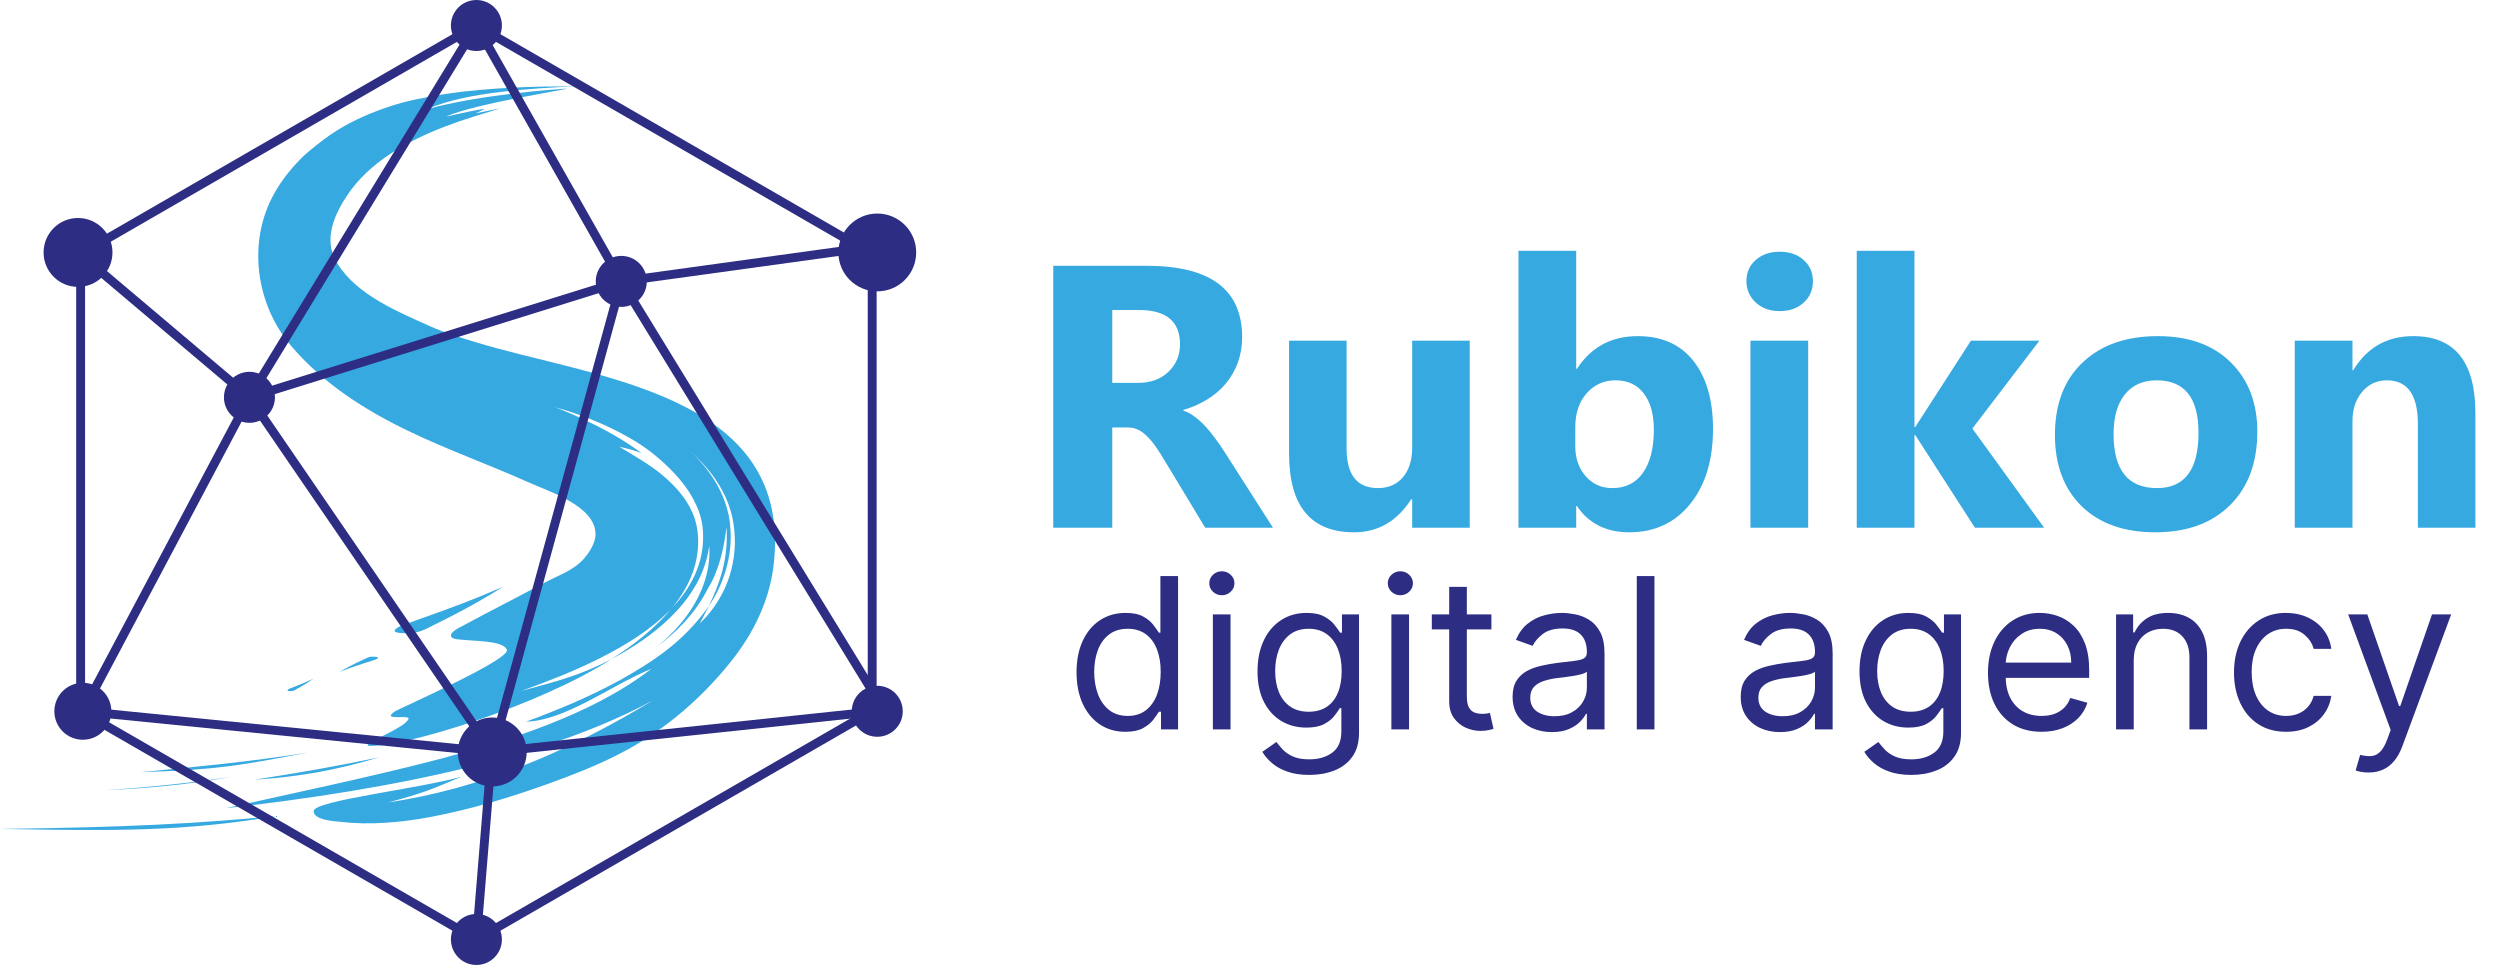 <?xml version="1.0" encoding="UTF-8"?> <svg xmlns="http://www.w3.org/2000/svg" width="471" height="182" viewBox="0 0 471 182" fill="none"><path d="M111.8 102.44C111.25 103.79 110.24 105.13 109.37 105.92C107.35 107.75 104.86 108.56 102.52 109.82C97.38 112.57 92.19 115.2 87.07 117.96C86.59 118.22 84.7 119.09 84.98 119.88C85.18 120.46 86.4 120.46 86.87 120.51C88.98 120.73 91.16 120.71 93.24 121.14C93.96 121.29 95.09 121.62 95.47 122.35C96.65 124.11 75.08 133.52 74.31 134.08C71.87 135.83 76.68 134.65 76.99 135.34C76.7 137.05 68.02 140.14 69.42 140.52C76.35 140.78 101.44 132.99 115.2 124.18C109.65 127.08 105.61 128.19 98.23 130.16C103.2 128.39 108.14 126.45 112.96 124.04C117.75 121.61 122.5 118.79 126.53 114.64C128.48 112.27 130.15 109.5 130.98 106.35C131.76 103.2 131.83 99.89 130.51 96.69C129.18 93.61 126.96 91.35 124.7 89.43C122.41 87.51 119.14 85.66 116.67 84.17C118.04 84.46 119.07 84.71 120.86 85.36C113.92 80.15 104.56 76.72 104.56 76.72C110.88 78.43 116.13 80.97 119.7 83.14C122.76 85 125.75 87.59 128.07 90.32C128.73 91.1 129.34 91.92 129.89 92.78C130.4 93.58 130.84 94.41 131.23 95.28C131.75 96.43 132.15 97.68 132.33 98.99C132.45 99.91 132.43 99.99 132.46 100.76C132.48 101.43 132.45 102.01 132.41 102.62C132.02 107.49 129.45 111.61 126.51 114.64C123.25 118.57 119.28 121.56 115.18 124.18C119.09 122.1 122.95 119.6 126.38 116.24C129.76 112.94 132.9 108.43 133.61 102.84C133.91 106.56 132.77 110.54 130.85 113.77C128.94 117.05 126.38 119.72 123.65 121.94C127.27 119.21 130.9 115.78 133.39 110.84C135.62 107.27 136.53 102.43 136.86 99.29C137.1 102.14 136.73 105.11 136.08 107.57C135.41 110.07 134.49 112.22 133.54 114.17C136.21 110.35 138.1 104.77 137.59 99.33C137.4 96.23 136.18 93.04 134.75 90.73C133.3 88.34 131.64 86.48 129.99 84.87C131.81 86.61 133.76 88.58 135.48 91.37C136.33 92.76 137.1 94.36 137.63 96.17C137.91 97.1 138.09 97.91 138.24 99.05L138.34 99.85L138.44 101.29C138.56 104.56 137.88 107.85 136.64 110.64C135.4 113.42 133.69 115.71 131.82 117.47C132.4 116.42 132.98 115.33 133.54 114.18C128.62 121.21 122.53 124.89 116.76 128.17C110.91 131.35 105.02 133.78 99.13 135.96C102.7 135.88 106.69 134.21 110.69 132.16C114.71 130.09 118.68 127.65 122.74 126C116.68 130.63 110.06 133.83 103.34 136.48C96.61 139.13 89.72 141.17 82.86 142.99C69.11 146.57 55.44 149.37 42.54 152.27C72.28 148.95 110.71 142.22 131.68 126.41C108.19 142.16 89.6 148.69 73.13 151.18C79.99 149.35 81.17 148.76 86.92 146.34C78.43 148.69 59.1 150.83 59.09 152.82C59.09 154.57 63.29 154.73 64.29 154.85C69.6 155.48 75.67 154.94 80.9 153.96C88.81 152.47 95.9 150.31 103.47 147.6C105.67 146.81 107.86 145.97 110.02 145.09C112.77 143.97 115.47 142.72 118.08 141.3C125.59 137.22 132.19 131.48 137.54 124.85C138.9 123.17 140.14 121.39 141.24 119.53C143.33 115.97 145.15 111.51 145.74 106.56C149.64 73.89 111.75 71.32 89.36 64.39C86.63 63.55 83.81 62.71 81.2 61.54C75.15 58.83 67.3 55.62 63.63 49.74C62.12 47.38 61.81 44.74 62.96 41.5C63.51 39.91 64.41 38.29 65.45 36.74C66.45 35.23 67.67 33.84 69.02 32.54C74.51 27.36 82.02 24.24 89.21 21.98C96.47 19.7 94.87 20.36 89.59 21.35L91.34 20.55C90.13 20.55 86.11 21.52 84.03 21.97C89.27 19.5 108.2 16.67 106.66 16.7C105.13 16.79 90.77 17.73 80.42 20.57C84.62 18.79 89.53 17.89 94.42 17.31C99.33 16.74 104.25 16.43 108.82 16.26L102.3 16.31C98.33 16.4 94.33 16.58 90.3 16.95C88.05 17.16 85.65 17.41 83.43 17.79C81.33 18.15 79.35 18.49 77.27 18.97C75.13 19.45 73.04 20.14 71 20.91C67.41 22.28 64.11 23.94 61.03 26.26C60.2 26.88 59.39 27.52 58.59 28.18C58.07 28.61 57.54 29.04 57.06 29.52C54.94 31.6 53.08 33.91 51.64 36.5C46.53 45.66 48.25 57.34 54.75 65.05C60.69 72.09 68.57 77.16 76.8 81.13C84.29 84.75 92.11 87.52 99.69 90.92C103.51 92.64 112.15 95.33 112.2 100.63C112.21 101.18 112.06 101.81 111.8 102.44Z" fill="#36A9E1"></path><path d="M0 156.17C24.15 155.86 36.03 155.22 52.08 153.74C34.24 156.77 21.03 156.52 0 156.17Z" fill="#36A9E1"></path><path d="M48 146.89C57.87 145.32 62.97 144.44 71.46 142.67C63.9 144.94 56.65 146.36 48 146.89Z" fill="#36A9E1"></path><path d="M43.55 146.37C35.57 147.8 27.35 148.57 19.64 148.88C27.32 148.41 35.39 147.57 43.55 146.37Z" fill="#36A9E1"></path><path d="M78.27 119.16C78 119.21 74.56 119.54 74.32 118.87C74.61 118.05 76.41 117.62 77.09 117.35C78.68 116.73 80.31 116.21 81.91 115.61C85.76 114.19 88.14 113.42 94.79 110.54C92.21 112.15 88.61 114.4 80.76 118.24C79.97 118.64 79.15 119.01 78.27 119.16Z" fill="#36A9E1"></path><path d="M69.87 123.73C69.97 123.72 71.16 123.66 71.23 123.92C71.11 124.21 70.48 124.34 70.23 124.43C69.67 124.62 69.09 124.79 68.53 124.98C67.16 125.43 66.32 125.67 63.97 126.6C64.9 126.06 66.2 125.28 69 124.01C69.27 123.89 69.56 123.76 69.87 123.73Z" fill="#36A9E1"></path><path d="M55.07 130.19C55.01 130.2 54.2 130.26 54.16 130.05C54.24 129.82 54.67 129.71 54.84 129.63C55.22 129.47 55.61 129.34 55.99 129.18C56.92 128.8 57.49 128.6 59.09 127.84C58.45 128.29 57.57 128.91 55.67 129.95C55.48 130.06 55.28 130.15 55.07 130.19Z" fill="#36A9E1"></path><path d="M57.98 141.78C45.56 144.16 41.02 145.05 26.61 145.47C37.56 144.4 47.15 143.52 57.98 141.78Z" fill="#36A9E1"></path><path d="M88.54 131.87L87.22 132.33C88.28 131.72 89.32 131.08 90.36 130.43C90.01 130.76 89.13 131.36 88.54 131.87Z" fill="#36A9E1"></path><path d="M239.831 99.425H227.064L219.391 86.727C218.817 85.763 218.266 84.903 217.739 84.146C217.211 83.389 216.672 82.746 216.121 82.219C215.594 81.668 215.032 81.255 214.435 80.98C213.862 80.682 213.231 80.533 212.543 80.533H209.549V99.425H198.434V50.078H216.053C228.028 50.078 234.016 54.551 234.016 63.499C234.016 65.219 233.752 66.814 233.224 68.282C232.697 69.727 231.951 71.035 230.987 72.205C230.024 73.375 228.854 74.384 227.477 75.233C226.124 76.082 224.61 76.747 222.935 77.229V77.367C223.669 77.596 224.38 77.975 225.069 78.502C225.757 79.007 226.422 79.603 227.064 80.292C227.707 80.98 228.315 81.725 228.888 82.528C229.485 83.308 230.024 84.077 230.506 84.834L239.831 99.425ZM209.549 58.406V72.136H214.366C216.752 72.136 218.668 71.448 220.113 70.071C221.582 68.672 222.316 66.94 222.316 64.875C222.316 60.562 219.735 58.406 214.573 58.406H209.549ZM276.893 99.425H266.053V94.056H265.881C263.197 98.209 259.607 100.285 255.11 100.285C246.943 100.285 242.86 95.341 242.86 85.454V64.187H253.699V84.49C253.699 89.468 255.672 91.957 259.618 91.957C261.568 91.957 263.128 91.281 264.298 89.927C265.468 88.551 266.053 86.692 266.053 84.352V64.187H276.893V99.425ZM297.093 95.33H296.955V99.425H286.081V47.256H296.955V69.486H297.093C299.777 65.38 303.597 63.327 308.552 63.327C313.095 63.327 316.593 64.886 319.048 68.007C321.503 71.127 322.73 75.394 322.73 80.808C322.73 86.681 321.296 91.395 318.429 94.951C315.561 98.507 311.73 100.285 306.935 100.285C302.599 100.285 299.318 98.633 297.093 95.33ZM296.783 80.464V84.077C296.783 86.348 297.437 88.229 298.745 89.721C300.053 91.212 301.727 91.957 303.769 91.957C306.247 91.957 308.162 91.005 309.516 89.101C310.892 87.174 311.581 84.456 311.581 80.945C311.581 78.032 310.95 75.761 309.688 74.132C308.449 72.48 306.671 71.654 304.354 71.654C302.175 71.654 300.362 72.469 298.917 74.097C297.495 75.726 296.783 77.848 296.783 80.464ZM335.291 58.612C333.455 58.612 331.953 58.073 330.783 56.995C329.613 55.894 329.028 54.551 329.028 52.968C329.028 51.34 329.613 50.009 330.783 48.977C331.953 47.944 333.455 47.428 335.291 47.428C337.149 47.428 338.651 47.944 339.799 48.977C340.969 50.009 341.554 51.34 341.554 52.968C341.554 54.62 340.969 55.974 339.799 57.029C338.651 58.084 337.149 58.612 335.291 58.612ZM340.659 99.425H329.785V64.187H340.659V99.425ZM385.119 99.425H372.077L360.824 81.944H360.687V99.425H349.812V47.256H360.687V80.464H360.824L371.32 64.187H384.225L371.595 80.739L385.119 99.425ZM406.042 100.285C400.169 100.285 395.546 98.645 392.174 95.364C388.824 92.061 387.15 87.587 387.15 81.944C387.15 76.116 388.893 71.562 392.38 68.282C395.867 64.978 400.582 63.327 406.524 63.327C412.374 63.327 416.962 64.978 420.288 68.282C423.615 71.562 425.278 75.91 425.278 81.324C425.278 87.174 423.558 91.797 420.116 95.192C416.698 98.587 412.007 100.285 406.042 100.285ZM406.317 71.654C403.748 71.654 401.752 72.537 400.329 74.304C398.907 76.07 398.196 78.571 398.196 81.806C398.196 88.573 400.926 91.957 406.386 91.957C411.594 91.957 414.198 88.482 414.198 81.531C414.198 74.946 411.571 71.654 406.317 71.654ZM466.366 99.425H455.526V79.844C455.526 74.384 453.576 71.654 449.676 71.654C447.795 71.654 446.247 72.377 445.031 73.822C443.815 75.267 443.207 77.103 443.207 79.328V99.425H432.333V64.187H443.207V69.762H443.345C445.937 65.472 449.711 63.327 454.666 63.327C462.466 63.327 466.366 68.167 466.366 77.848V99.425Z" fill="#36A9E1"></path><path d="M212.017 137.869C210.212 137.869 208.618 137.413 207.236 136.501C205.854 135.58 204.772 134.282 203.992 132.608C203.211 130.925 202.821 128.936 202.821 126.642C202.821 124.367 203.211 122.392 203.992 120.718C204.772 119.044 205.858 117.752 207.25 116.839C208.642 115.927 210.249 115.471 212.074 115.471C213.484 115.471 214.598 115.706 215.416 116.177C216.244 116.637 216.874 117.164 217.306 117.756C217.748 118.339 218.092 118.819 218.336 119.195H218.618V108.532H221.947V137.418H218.731V134.089H218.336C218.092 134.484 217.744 134.983 217.292 135.584C216.841 136.177 216.197 136.708 215.36 137.178C214.523 137.639 213.409 137.869 212.017 137.869ZM212.469 134.879C213.804 134.879 214.932 134.531 215.854 133.835C216.775 133.13 217.476 132.157 217.955 130.916C218.435 129.665 218.675 128.222 218.675 126.586C218.675 124.968 218.44 123.553 217.969 122.34C217.499 121.118 216.803 120.168 215.882 119.491C214.96 118.805 213.823 118.461 212.469 118.461C211.058 118.461 209.883 118.823 208.942 119.548C208.012 120.262 207.311 121.235 206.841 122.467C206.38 123.69 206.15 125.062 206.15 126.586C206.15 128.128 206.385 129.529 206.855 130.789C207.335 132.039 208.04 133.036 208.971 133.779C209.911 134.512 211.077 134.879 212.469 134.879ZM228.505 137.418V115.753H231.834V137.418H228.505ZM230.198 112.143C229.549 112.143 228.99 111.922 228.52 111.48C228.059 111.038 227.828 110.506 227.828 109.886C227.828 109.265 228.059 108.734 228.52 108.292C228.99 107.85 229.549 107.629 230.198 107.629C230.847 107.629 231.402 107.85 231.862 108.292C232.333 108.734 232.568 109.265 232.568 109.886C232.568 110.506 232.333 111.038 231.862 111.48C231.402 111.922 230.847 112.143 230.198 112.143ZM246.676 145.994C245.068 145.994 243.685 145.787 242.529 145.373C241.372 144.969 240.409 144.433 239.637 143.765C238.876 143.107 238.269 142.402 237.818 141.649L240.47 139.788C240.771 140.182 241.151 140.634 241.612 141.142C242.073 141.659 242.703 142.105 243.502 142.482C244.311 142.867 245.369 143.06 246.676 143.06C248.425 143.06 249.868 142.637 251.006 141.79C252.144 140.944 252.712 139.618 252.712 137.813V133.412H252.43C252.186 133.807 251.838 134.296 251.387 134.879C250.945 135.453 250.305 135.965 249.468 136.417C248.641 136.858 247.522 137.079 246.111 137.079C244.363 137.079 242.792 136.666 241.401 135.838C240.018 135.011 238.923 133.807 238.114 132.227C237.315 130.648 236.915 128.73 236.915 126.473C236.915 124.254 237.306 122.321 238.086 120.676C238.866 119.021 239.952 117.742 241.344 116.839C242.736 115.927 244.344 115.471 246.168 115.471C247.578 115.471 248.697 115.706 249.525 116.177C250.362 116.637 251.001 117.164 251.443 117.756C251.894 118.339 252.242 118.819 252.487 119.195H252.825V115.753H256.041V138.039C256.041 139.9 255.618 141.414 254.772 142.58C253.935 143.756 252.806 144.616 251.387 145.161C249.976 145.716 248.406 145.994 246.676 145.994ZM246.563 134.089C247.898 134.089 249.026 133.784 249.948 133.173C250.869 132.561 251.57 131.682 252.049 130.535C252.529 129.388 252.769 128.015 252.769 126.416C252.769 124.856 252.534 123.478 252.064 122.284C251.593 121.09 250.898 120.154 249.976 119.477C249.055 118.8 247.917 118.461 246.563 118.461C245.152 118.461 243.977 118.819 243.037 119.533C242.106 120.248 241.405 121.207 240.935 122.411C240.474 123.614 240.244 124.95 240.244 126.416C240.244 127.921 240.479 129.251 240.949 130.408C241.429 131.555 242.134 132.458 243.065 133.116C244.005 133.765 245.171 134.089 246.563 134.089ZM262.134 137.418V115.753H265.463V137.418H262.134ZM263.827 112.143C263.178 112.143 262.618 111.922 262.148 111.48C261.688 111.038 261.457 110.506 261.457 109.886C261.457 109.265 261.688 108.734 262.148 108.292C262.618 107.85 263.178 107.629 263.827 107.629C264.476 107.629 265.03 107.85 265.491 108.292C265.961 108.734 266.196 109.265 266.196 109.886C266.196 110.506 265.961 111.038 265.491 111.48C265.03 111.922 264.476 112.143 263.827 112.143ZM280.981 115.753V118.574H269.754V115.753H280.981ZM273.026 110.563H276.355V131.212C276.355 132.152 276.491 132.857 276.764 133.328C277.046 133.788 277.404 134.099 277.836 134.259C278.278 134.409 278.744 134.484 279.232 134.484C279.599 134.484 279.9 134.465 280.135 134.428C280.37 134.381 280.558 134.343 280.699 134.315L281.376 137.305C281.151 137.39 280.836 137.474 280.431 137.559C280.027 137.653 279.515 137.7 278.894 137.7C277.954 137.7 277.032 137.498 276.129 137.094C275.236 136.689 274.493 136.073 273.901 135.246C273.318 134.418 273.026 133.375 273.026 132.115V110.563ZM292.364 137.926C290.991 137.926 289.745 137.667 288.626 137.15C287.507 136.623 286.619 135.866 285.96 134.879C285.302 133.882 284.973 132.679 284.973 131.268C284.973 130.027 285.217 129.021 285.706 128.25C286.195 127.47 286.849 126.858 287.667 126.416C288.485 125.974 289.388 125.645 290.375 125.429C291.372 125.203 292.373 125.025 293.379 124.893C294.696 124.724 295.763 124.597 296.581 124.512C297.409 124.418 298.01 124.263 298.386 124.047C298.772 123.831 298.965 123.454 298.965 122.918V122.806C298.965 121.414 298.584 120.333 297.822 119.562C297.07 118.791 295.928 118.405 294.395 118.405C292.806 118.405 291.56 118.753 290.657 119.449C289.754 120.145 289.12 120.887 288.753 121.677L285.594 120.549C286.158 119.233 286.91 118.208 287.85 117.474C288.8 116.731 289.834 116.214 290.953 115.923C292.082 115.622 293.191 115.471 294.282 115.471C294.978 115.471 295.777 115.556 296.68 115.725C297.592 115.885 298.471 116.219 299.317 116.727C300.173 117.234 300.883 118.001 301.447 119.026C302.011 120.051 302.293 121.423 302.293 123.144V137.418H298.965V134.484H298.795C298.57 134.954 298.194 135.457 297.667 135.993C297.141 136.529 296.44 136.985 295.566 137.362C294.691 137.738 293.624 137.926 292.364 137.926ZM292.872 134.936C294.188 134.936 295.298 134.677 296.2 134.16C297.112 133.643 297.799 132.975 298.259 132.157C298.73 131.339 298.965 130.479 298.965 129.576V126.529C298.824 126.699 298.513 126.854 298.034 126.995C297.564 127.126 297.018 127.244 296.398 127.347C295.787 127.441 295.189 127.526 294.606 127.601C294.033 127.667 293.567 127.723 293.21 127.77C292.345 127.883 291.536 128.067 290.784 128.321C290.041 128.565 289.439 128.936 288.979 129.435C288.527 129.924 288.302 130.591 288.302 131.438C288.302 132.594 288.73 133.469 289.585 134.061C290.45 134.644 291.546 134.936 292.872 134.936ZM311.698 108.532V137.418H308.369V108.532H311.698ZM335.34 137.926C333.968 137.926 332.722 137.667 331.603 137.15C330.484 136.623 329.595 135.866 328.937 134.879C328.279 133.882 327.95 132.679 327.95 131.268C327.95 130.027 328.194 129.021 328.683 128.25C329.172 127.47 329.825 126.858 330.644 126.416C331.462 125.974 332.364 125.645 333.352 125.429C334.348 125.203 335.35 125.025 336.356 124.893C337.672 124.724 338.74 124.597 339.558 124.512C340.385 124.418 340.987 124.263 341.363 124.047C341.749 123.831 341.941 123.454 341.941 122.918V122.806C341.941 121.414 341.56 120.333 340.799 119.562C340.047 118.791 338.904 118.405 337.371 118.405C335.782 118.405 334.536 118.753 333.634 119.449C332.731 120.145 332.096 120.887 331.73 121.677L328.57 120.549C329.134 119.233 329.887 118.208 330.827 117.474C331.777 116.731 332.811 116.214 333.93 115.923C335.058 115.622 336.168 115.471 337.259 115.471C337.954 115.471 338.754 115.556 339.656 115.725C340.568 115.885 341.448 116.219 342.294 116.727C343.15 117.234 343.859 118.001 344.424 119.026C344.988 120.051 345.27 121.423 345.27 123.144V137.418H341.941V134.484H341.772C341.546 134.954 341.17 135.457 340.644 135.993C340.117 136.529 339.417 136.985 338.542 137.362C337.668 137.738 336.6 137.926 335.34 137.926ZM335.848 134.936C337.165 134.936 338.274 134.677 339.177 134.16C340.089 133.643 340.775 132.975 341.236 132.157C341.706 131.339 341.941 130.479 341.941 129.576V126.529C341.8 126.699 341.49 126.854 341.01 126.995C340.54 127.126 339.995 127.244 339.374 127.347C338.763 127.441 338.166 127.526 337.583 127.601C337.009 127.667 336.544 127.723 336.187 127.77C335.322 127.883 334.513 128.067 333.761 128.321C333.018 128.565 332.416 128.936 331.955 129.435C331.504 129.924 331.278 130.591 331.278 131.438C331.278 132.594 331.706 133.469 332.562 134.061C333.427 134.644 334.522 134.936 335.848 134.936ZM360.09 145.994C358.482 145.994 357.1 145.787 355.944 145.373C354.787 144.969 353.823 144.433 353.052 143.765C352.29 143.107 351.684 142.402 351.233 141.649L353.884 139.788C354.185 140.182 354.566 140.634 355.027 141.142C355.488 141.659 356.118 142.105 356.917 142.482C357.725 142.867 358.783 143.06 360.09 143.06C361.839 143.06 363.283 142.637 364.42 141.79C365.558 140.944 366.127 139.618 366.127 137.813V133.412H365.845C365.6 133.807 365.253 134.296 364.801 134.879C364.359 135.453 363.72 135.965 362.883 136.417C362.056 136.858 360.937 137.079 359.526 137.079C357.777 137.079 356.207 136.666 354.815 135.838C353.433 135.011 352.338 133.807 351.529 132.227C350.73 130.648 350.33 128.73 350.33 126.473C350.33 124.254 350.72 122.321 351.501 120.676C352.281 119.021 353.367 117.742 354.759 116.839C356.15 115.927 357.758 115.471 359.583 115.471C360.993 115.471 362.112 115.706 362.939 116.177C363.776 116.637 364.416 117.164 364.858 117.756C365.309 118.339 365.657 118.819 365.901 119.195H366.24V115.753H369.456V138.039C369.456 139.9 369.033 141.414 368.186 142.58C367.349 143.756 366.221 144.616 364.801 145.161C363.391 145.716 361.82 145.994 360.09 145.994ZM359.977 134.089C361.313 134.089 362.441 133.784 363.363 133.173C364.284 132.561 364.985 131.682 365.464 130.535C365.944 129.388 366.183 128.015 366.183 126.416C366.183 124.856 365.948 123.478 365.478 122.284C365.008 121.09 364.312 120.154 363.391 119.477C362.469 118.8 361.332 118.461 359.977 118.461C358.567 118.461 357.392 118.819 356.451 119.533C355.52 120.248 354.82 121.207 354.35 122.411C353.889 123.614 353.659 124.95 353.659 126.416C353.659 127.921 353.894 129.251 354.364 130.408C354.843 131.555 355.549 132.458 356.48 133.116C357.42 133.765 358.586 134.089 359.977 134.089ZM384.632 137.869C382.545 137.869 380.744 137.409 379.23 136.487C377.726 135.556 376.564 134.259 375.746 132.594C374.938 130.92 374.533 128.974 374.533 126.755C374.533 124.536 374.938 122.58 375.746 120.887C376.564 119.185 377.702 117.86 379.16 116.91C380.627 115.951 382.338 115.471 384.294 115.471C385.422 115.471 386.536 115.659 387.636 116.035C388.737 116.412 389.738 117.023 390.641 117.869C391.543 118.706 392.263 119.815 392.799 121.198C393.335 122.58 393.603 124.282 393.603 126.304V127.714H376.903V124.837H390.218C390.218 123.614 389.973 122.524 389.484 121.564C389.005 120.605 388.318 119.848 387.425 119.294C386.541 118.739 385.497 118.461 384.294 118.461C382.968 118.461 381.821 118.791 380.852 119.449C379.893 120.098 379.155 120.944 378.638 121.988C378.121 123.031 377.862 124.15 377.862 125.344V127.263C377.862 128.899 378.144 130.286 378.708 131.424C379.282 132.552 380.076 133.412 381.092 134.005C382.108 134.588 383.288 134.879 384.632 134.879C385.507 134.879 386.297 134.757 387.002 134.512C387.716 134.259 388.332 133.882 388.849 133.384C389.367 132.876 389.766 132.246 390.048 131.494L393.264 132.397C392.926 133.488 392.357 134.447 391.558 135.274C390.758 136.092 389.771 136.732 388.596 137.192C387.42 137.644 386.099 137.869 384.632 137.869ZM401.995 124.385V137.418H398.666V115.753H401.882V119.138H402.164C402.672 118.038 403.443 117.154 404.477 116.487C405.512 115.81 406.847 115.471 408.483 115.471C409.95 115.471 411.233 115.772 412.334 116.374C413.434 116.966 414.289 117.869 414.901 119.082C415.512 120.286 415.817 121.809 415.817 123.652V137.418H412.489V123.878C412.489 122.176 412.047 120.85 411.163 119.9C410.279 118.941 409.066 118.461 407.524 118.461C406.461 118.461 405.512 118.692 404.675 119.153C403.847 119.613 403.194 120.286 402.714 121.17C402.235 122.053 401.995 123.125 401.995 124.385ZM430.701 137.869C428.67 137.869 426.921 137.39 425.454 136.431C423.987 135.472 422.859 134.15 422.069 132.467C421.279 130.784 420.884 128.861 420.884 126.699C420.884 124.498 421.289 122.556 422.097 120.873C422.915 119.181 424.053 117.86 425.511 116.91C426.978 115.951 428.689 115.471 430.645 115.471C432.168 115.471 433.541 115.753 434.763 116.318C435.986 116.882 436.987 117.672 437.768 118.687C438.548 119.703 439.032 120.887 439.22 122.241H435.892C435.638 121.254 435.074 120.38 434.199 119.618C433.334 118.847 432.168 118.461 430.701 118.461C429.404 118.461 428.266 118.8 427.288 119.477C426.319 120.145 425.562 121.09 425.017 122.312C424.481 123.525 424.213 124.95 424.213 126.586C424.213 128.259 424.476 129.717 425.003 130.958C425.539 132.199 426.291 133.163 427.26 133.85C428.238 134.536 429.385 134.879 430.701 134.879C431.566 134.879 432.351 134.729 433.057 134.428C433.762 134.127 434.359 133.694 434.848 133.13C435.337 132.566 435.685 131.889 435.892 131.099H439.22C439.032 132.378 438.567 133.53 437.824 134.555C437.091 135.57 436.117 136.379 434.904 136.981C433.701 137.573 432.3 137.869 430.701 137.869ZM446.23 145.542C445.666 145.542 445.163 145.495 444.721 145.401C444.279 145.317 443.974 145.232 443.804 145.147L444.651 142.214C445.459 142.42 446.174 142.496 446.794 142.439C447.415 142.383 447.965 142.105 448.445 141.607C448.934 141.118 449.38 140.324 449.785 139.223L450.405 137.531L442.394 115.753H446.005L451.985 133.017H452.211L458.191 115.753H461.802L452.606 140.577C452.192 141.696 451.679 142.623 451.068 143.356C450.457 144.099 449.747 144.649 448.938 145.006C448.139 145.364 447.236 145.542 446.23 145.542Z" fill="#2D2E83"></path><path d="M117.06 53.02L92.74 141.68L47 74.861L117.06 53.02Z" stroke="#2D2E83" stroke-width="1.676" stroke-miterlimit="10"></path><path d="M14.7 47.56L47 74.86L89.76 4.8L117.06 53.02L165.84 46.29" stroke="#2D2E83" stroke-width="1.676" stroke-miterlimit="10"></path><path d="M165.28 134.01L92.74 141.68L15.61 134.01L47 74.86" stroke="#2D2E83" stroke-width="1.676" stroke-miterlimit="10"></path><path d="M165.531 132.13L117.061 53.02" stroke="#2D2E83" stroke-width="1.676" stroke-miterlimit="10"></path><path d="M89.76 176.99L92.74 140.62" stroke="#2D2E83" stroke-width="1.676" stroke-miterlimit="10"></path><path d="M121.86 53.02C121.86 50.36 119.71 48.21 117.05 48.21C114.4 48.21 112.24 50.36 112.24 53.02C112.24 55.67 114.39 57.82 117.05 57.82C119.71 57.82 121.86 55.68 121.86 53.02Z" fill="#2D2E83"></path><path d="M170.08 134.01C170.08 131.35 167.93 129.2 165.28 129.2C162.62 129.2 160.47 131.35 160.47 134.01C160.47 136.66 162.62 138.81 165.28 138.81C167.93 138.8 170.08 136.66 170.08 134.01Z" fill="#2D2E83"></path><path d="M94.56 176.99C94.56 174.34 92.41 172.19 89.75 172.19C87.1 172.19 84.95 174.34 84.95 176.99C84.95 179.64 87.1 181.8 89.75 181.8C92.41 181.8 94.56 179.64 94.56 176.99Z" fill="#2D2E83"></path><path d="M99.23 141.68C99.23 138.09 96.33 135.18 92.74 135.18C89.15 135.18 86.25 138.09 86.25 141.68C86.25 145.26 89.15 148.17 92.74 148.17C96.33 148.17 99.23 145.26 99.23 141.68Z" fill="#2D2E83"></path><path d="M172.61 47.56C172.61 43.51 169.33 40.23 165.28 40.23C161.23 40.23 157.95 43.52 157.95 47.56C157.95 51.61 161.23 54.89 165.28 54.89C169.33 54.9 172.61 51.62 172.61 47.56Z" fill="#2D2E83"></path><path d="M51.8 74.86C51.8 72.2 49.65 70.05 47 70.05C44.34 70.05 42.19 72.2 42.19 74.86C42.19 77.51 44.34 79.66 47 79.66C49.65 79.66 51.8 77.51 51.8 74.86Z" fill="#2D2E83"></path><path d="M94.56 4.8C94.56 2.15 92.41 0 89.75 0C87.1 0 84.95 2.15 84.95 4.8C84.95 7.45 87.1 9.61 89.75 9.61C92.41 9.6 94.56 7.45 94.56 4.8Z" fill="#2D2E83"></path><path d="M21.19 47.56C21.19 43.98 18.28 41.07 14.7 41.07C11.11 41.07 8.21 43.98 8.21 47.56C8.21 51.15 11.11 54.05 14.7 54.05C18.28 54.05 21.19 51.15 21.19 47.56Z" fill="#2D2E83"></path><path d="M20.98 134.01C20.98 131.04 18.57 128.64 15.61 128.64C12.64 128.64 10.24 131.04 10.24 134.01C10.24 136.97 12.64 139.37 15.61 139.37C18.57 139.37 20.98 136.96 20.98 134.01Z" fill="#2D2E83"></path><path d="M15.19 47.85L89.76 4.8L164.319 47.85V133.95L89.76 176.99L15.19 133.95V47.85Z" stroke="#2D2E83" stroke-width="1.676" stroke-miterlimit="10"></path></svg> 